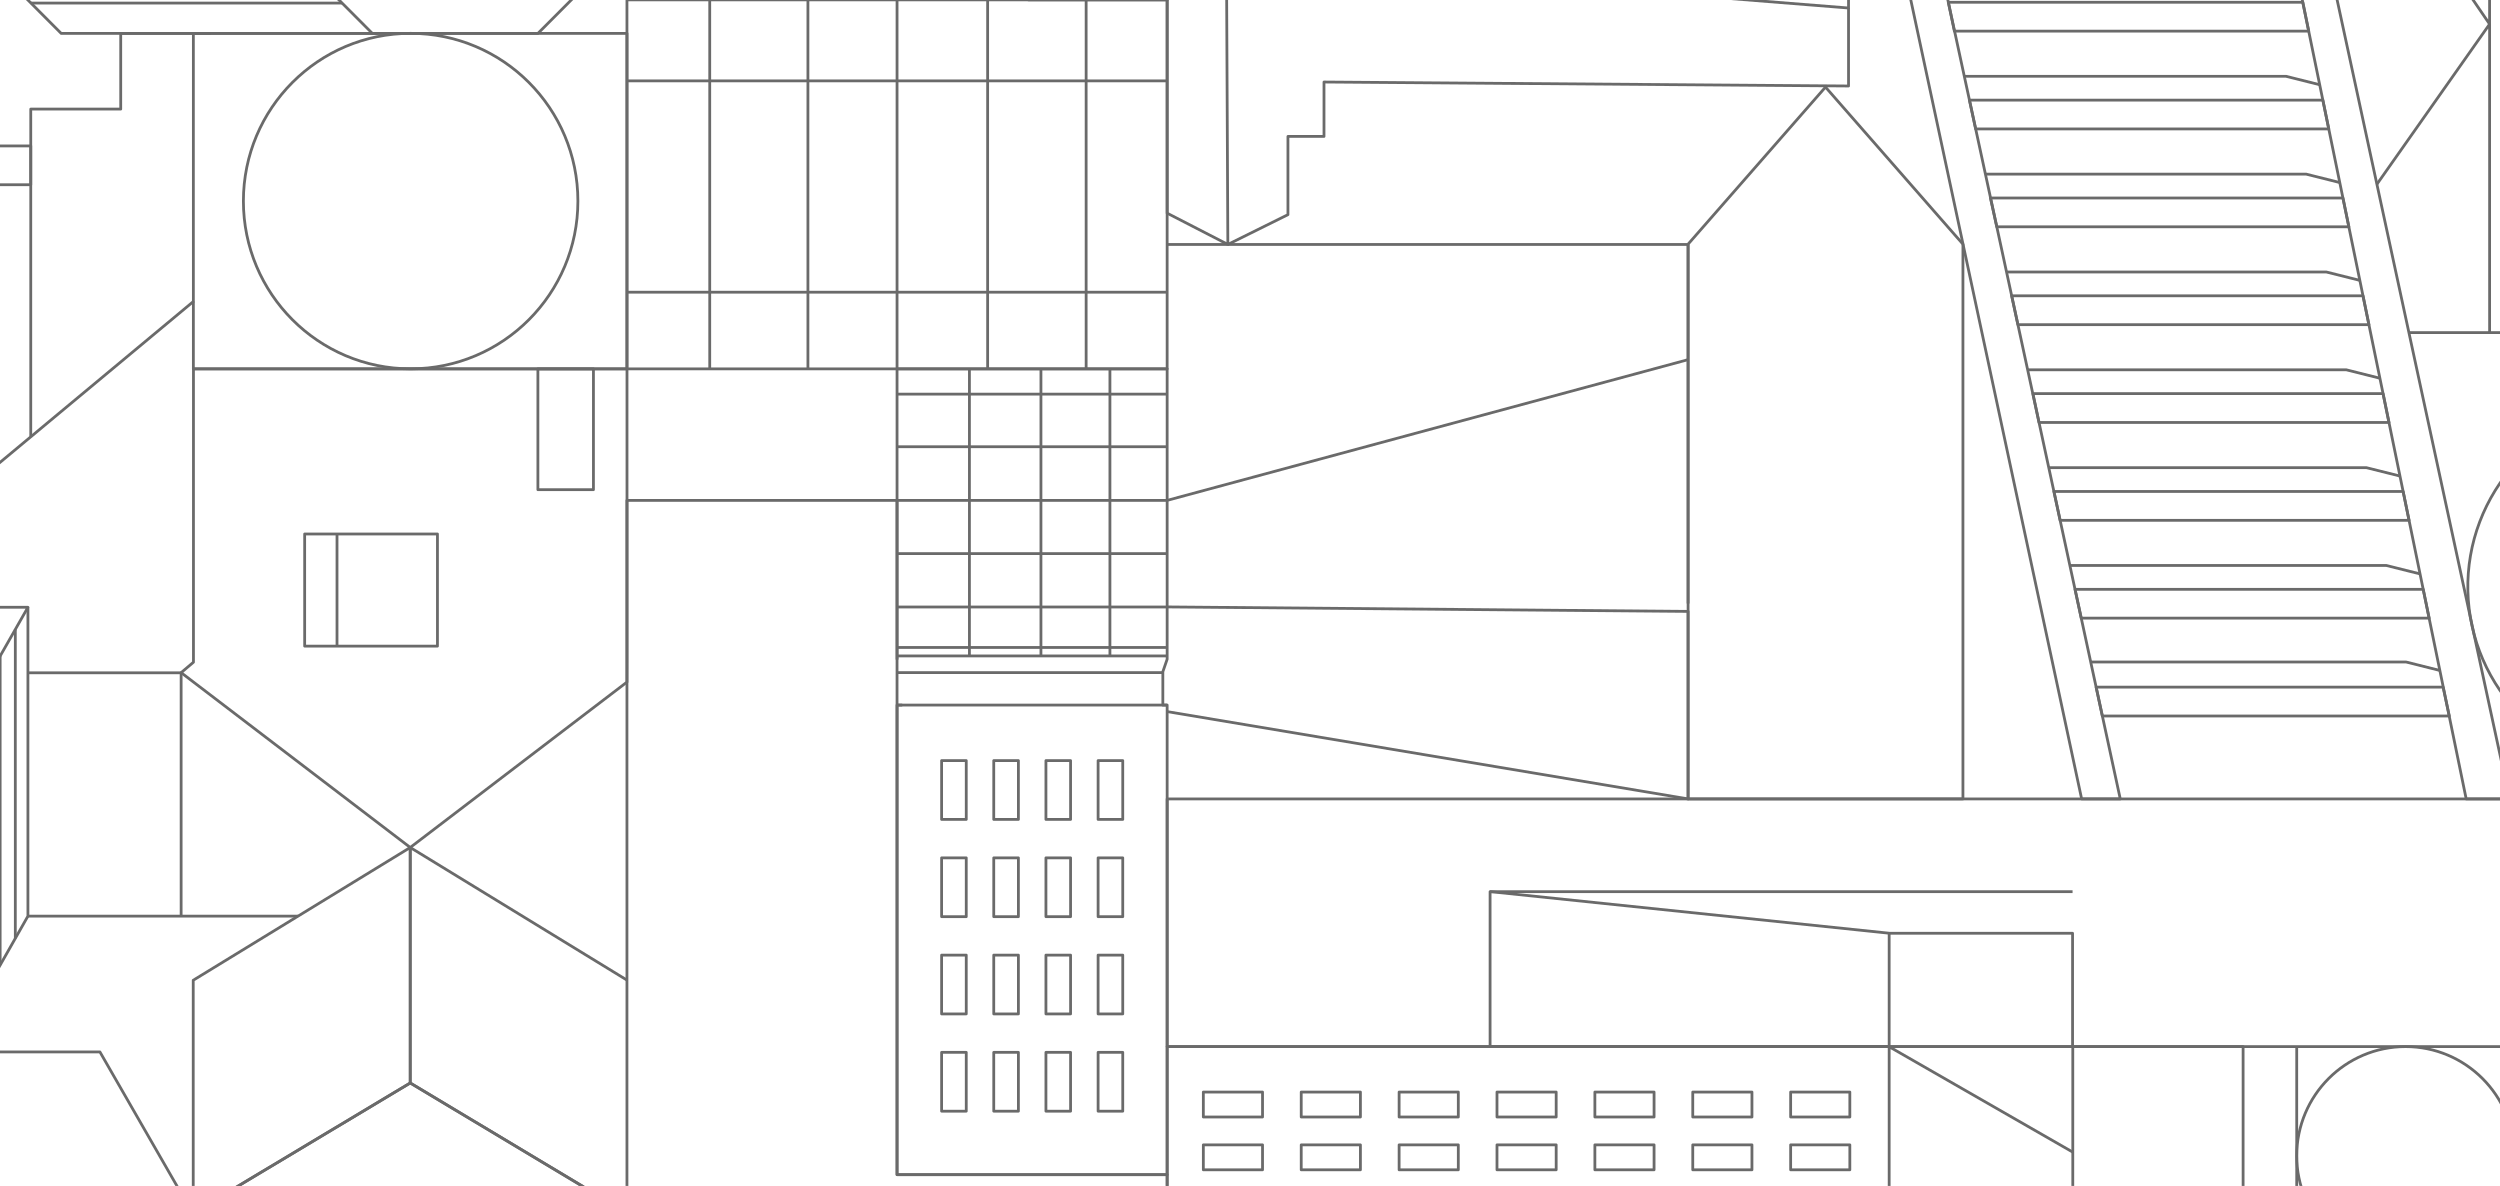 <svg width="1366" height="648" viewBox="0 0 1366 648" fill="none" xmlns="http://www.w3.org/2000/svg">
<path d="M637.728 -0.057H342.566V201.532H637.728V-0.057Z" stroke="#6A6A6A" stroke-width="1.529" stroke-linejoin="round"/>
<path d="M387.797 -0.057V201.532" stroke="#6A6A6A" stroke-width="1.529" stroke-linejoin="round"/>
<path d="M441.449 -0.057V201.532" stroke="#6A6A6A" stroke-width="1.529" stroke-linejoin="round"/>
<path d="M490.146 -0.057V201.532" stroke="#6A6A6A" stroke-width="1.529" stroke-linejoin="round"/>
<path d="M539.643 -0.057V201.532" stroke="#6A6A6A" stroke-width="1.529" stroke-linejoin="round"/>
<path d="M593.468 -0.057V201.532" stroke="#6A6A6A" stroke-width="1.529" stroke-linejoin="round"/>
<path d="M637.728 44.179H342.566" stroke="#6A6A6A" stroke-width="1.529" stroke-linejoin="round"/>
<path d="M637.728 159.658H342.566" stroke="#6A6A6A" stroke-width="1.529" stroke-linejoin="round"/>
<path d="M16.806 100.985V59.607H65.96V18.238" stroke="#6A6A6A" stroke-width="1.529" stroke-linejoin="round"/>
<path d="M105.654 18.238V164.748L-269.436 476.86H-280.786V307.849H-228.95V266.48H-179.796V225.101H-130.642V183.732H-81.497V142.354H-32.343V100.985" stroke="#6A6A6A" stroke-width="1.529" stroke-linejoin="round"/>
<path d="M65.964 18.238H115.109" stroke="#6A6A6A" stroke-width="1.529" stroke-linejoin="round"/>
<path d="M16.806 100.986V238.449" stroke="#6A6A6A" stroke-width="1.529" stroke-linejoin="round"/>
<path d="M224.143 591.737V463.066L105.579 535.611V662.755L224.143 591.737Z" stroke="#6A6A6A" stroke-width="1.529" stroke-linejoin="round"/>
<path d="M342.706 662.755L224.151 591.737V463.066L342.573 535.539" stroke="#6A6A6A" stroke-width="1.529" stroke-linejoin="round"/>
<path d="M224.143 591.741L342.566 662.759L224.143 731.867L105.579 662.759L224.143 591.741Z" stroke="#6A6A6A" stroke-width="1.529" stroke-linejoin="round"/>
<path d="M12.975 -180.357V-200.744H-322.647V-180.321H-194.849C-187.143 -180.321 -179.752 -177.251 -174.303 -171.786C-168.854 -166.32 -165.792 -158.908 -165.792 -151.179V50.579C-165.792 58.308 -168.854 65.721 -174.303 71.186C-179.752 76.651 -187.143 79.722 -194.849 79.722H-322.647V100.926H16.808V79.722H-115.594C-123.294 79.712 -130.675 76.638 -136.117 71.174C-141.558 65.709 -144.615 58.302 -144.615 50.579V-151.214C-144.615 -158.937 -141.558 -166.344 -136.117 -171.809C-130.675 -177.273 -123.294 -180.347 -115.594 -180.357H12.975Z" stroke="#6A6A6A" stroke-width="1.529" stroke-linejoin="round"/>
<path d="M16.877 1.662H186.888" stroke="#6A6A6A" stroke-width="1.529" stroke-linejoin="round"/>
<path d="M357.905 -45.93V-136.687L293.922 -200.858H203.431L139.448 -136.687V-45.93L203.431 18.242H293.922L357.905 -45.93Z" stroke="#6A6A6A" stroke-width="1.529" stroke-linejoin="round"/>
<path d="M203.431 -200.858H33.42L-30.563 -136.687V-45.93L33.42 18.242H206.37" stroke="#6A6A6A" stroke-width="1.529" stroke-linejoin="round"/>
<path d="M-137.269 405.709L-95.145 331.824H15.256L-26.824 405.709H-137.269Z" stroke="#6A6A6A" stroke-width="1.529" stroke-linejoin="round"/>
<path d="M15.256 331.824V500.577L-26.824 574.782H-137.269V405.709" stroke="#6A6A6A" stroke-width="1.529" stroke-linejoin="round"/>
<path d="M8.368 343.926V512.733" stroke="#6A6A6A" stroke-width="1.529" stroke-linejoin="round"/>
<path d="M0.078 358.481V527.359" stroke="#6A6A6A" stroke-width="1.529" stroke-linejoin="round"/>
<path d="M561.978 -200.726L357.899 -108.034L561.978 -0.06V-200.726Z" stroke="#6A6A6A" stroke-width="1.529" stroke-linejoin="round"/>
<path d="M637.728 -200.726L357.899 -108.034L637.728 -0.06V-200.726Z" stroke="#6A6A6A" stroke-width="1.529" stroke-linejoin="round"/>
<path d="M562.275 -0.057H637.732" stroke="#6A6A6A" stroke-width="1.529" stroke-linejoin="round"/>
<path d="M54.604 574.781H-47.077L-97.912 663.255L-46.926 751.988H54.463L105.44 663.255L54.604 574.781Z" stroke="#6A6A6A" stroke-width="1.529" stroke-linejoin="round"/>
<path d="M224.152 201.531H342.593V361.831L342.575 372.682L224.152 463.066L98.975 367.532L105.703 361.831V201.531H224.152Z" stroke="#6A6A6A" stroke-width="1.529" stroke-linejoin="round"/>
<path d="M166.468 353.04H239.021V291.763H166.468V353.04Z" stroke="#6A6A6A" stroke-width="1.529" stroke-linejoin="round"/>
<path d="M184.142 353.049V291.772" stroke="#6A6A6A" stroke-width="1.529" stroke-linejoin="round"/>
<path d="M293.905 267.567H324.254V201.531H293.905V267.567Z" stroke="#6A6A6A" stroke-width="1.529" stroke-linejoin="round"/>
<path d="M492.979 385.255H490.146V641.826H637.731V385.247H635.376V367.044L637.731 360.189V201.531H490.146V360.42" stroke="#6A6A6A" stroke-width="1.529" stroke-linejoin="round"/>
<path d="M637.731 358.409H490.146" stroke="#6A6A6A" stroke-width="1.529" stroke-linejoin="round"/>
<path d="M635.376 367.505H490.146" stroke="#6A6A6A" stroke-width="1.529" stroke-linejoin="round"/>
<path d="M637.731 385.258H490.146" stroke="#6A6A6A" stroke-width="1.529" stroke-linejoin="round"/>
<path d="M529.692 201.531V358.413" stroke="#6A6A6A" stroke-width="1.529" stroke-linejoin="round"/>
<path d="M568.771 201.531V358.413" stroke="#6A6A6A" stroke-width="1.529" stroke-linejoin="round"/>
<path d="M606.463 201.531V358.413" stroke="#6A6A6A" stroke-width="1.529" stroke-linejoin="round"/>
<path d="M637.731 244.096H490.146" stroke="#6A6A6A" stroke-width="1.529" stroke-linejoin="round"/>
<path d="M637.731 215.371H490.146" stroke="#6A6A6A" stroke-width="1.529" stroke-linejoin="round"/>
<path d="M637.731 353.779H490.146" stroke="#6A6A6A" stroke-width="1.529" stroke-linejoin="round"/>
<path d="M637.731 273.405H490.146" stroke="#6A6A6A" stroke-width="1.529" stroke-linejoin="round"/>
<path d="M637.731 302.479H490.146" stroke="#6A6A6A" stroke-width="1.529" stroke-linejoin="round"/>
<path d="M637.731 331.673H490.146" stroke="#6A6A6A" stroke-width="1.529" stroke-linejoin="round"/>
<path d="M527.961 415.595H514.495V447.73H527.961V415.595Z" stroke="#6A6A6A" stroke-width="1.529" stroke-linejoin="round"/>
<path d="M556.452 415.595H542.986V447.73H556.452V415.595Z" stroke="#6A6A6A" stroke-width="1.529" stroke-linejoin="round"/>
<path d="M584.964 415.595H571.498V447.73H584.964V415.595Z" stroke="#6A6A6A" stroke-width="1.529" stroke-linejoin="round"/>
<path d="M613.471 415.595H600.005V447.73H613.471V415.595Z" stroke="#6A6A6A" stroke-width="1.529" stroke-linejoin="round"/>
<path d="M527.961 468.735H514.495V500.87H527.961V468.735Z" stroke="#6A6A6A" stroke-width="1.529" stroke-linejoin="round"/>
<path d="M556.452 468.735H542.986V500.87H556.452V468.735Z" stroke="#6A6A6A" stroke-width="1.529" stroke-linejoin="round"/>
<path d="M584.964 468.735H571.498V500.87H584.964V468.735Z" stroke="#6A6A6A" stroke-width="1.529" stroke-linejoin="round"/>
<path d="M613.471 468.735H600.005V500.87H613.471V468.735Z" stroke="#6A6A6A" stroke-width="1.529" stroke-linejoin="round"/>
<path d="M527.961 521.869H514.495V554.004H527.961V521.869Z" stroke="#6A6A6A" stroke-width="1.529" stroke-linejoin="round"/>
<path d="M556.452 521.869H542.986V554.004H556.452V521.869Z" stroke="#6A6A6A" stroke-width="1.529" stroke-linejoin="round"/>
<path d="M584.964 521.869H571.498V554.004H584.964V521.869Z" stroke="#6A6A6A" stroke-width="1.529" stroke-linejoin="round"/>
<path d="M613.471 521.869H600.005V554.004H613.471V521.869Z" stroke="#6A6A6A" stroke-width="1.529" stroke-linejoin="round"/>
<path d="M527.961 575.009H514.495V607.144H527.961V575.009Z" stroke="#6A6A6A" stroke-width="1.529" stroke-linejoin="round"/>
<path d="M556.452 575.009H542.986V607.144H556.452V575.009Z" stroke="#6A6A6A" stroke-width="1.529" stroke-linejoin="round"/>
<path d="M584.964 575.009H571.498V607.144H584.964V575.009Z" stroke="#6A6A6A" stroke-width="1.529" stroke-linejoin="round"/>
<path d="M613.471 575.009H600.005V607.144H613.471V575.009Z" stroke="#6A6A6A" stroke-width="1.529" stroke-linejoin="round"/>
<path d="M1360.31 13.168V-159.129H1242.68L1360.31 13.168Z" stroke="#6A6A6A" stroke-width="1.529" stroke-linejoin="round"/>
<path d="M1298.74 100.667L1360.32 13.169V181.736H1316.24" stroke="#6A6A6A" stroke-width="1.529" stroke-linejoin="round"/>
<path d="M637.714 331.625L922.367 334.076V436.527L637.714 388.817" stroke="#6A6A6A" stroke-width="1.529" stroke-linejoin="round"/>
<path d="M922.367 196.505L637.714 273.41" stroke="#6A6A6A" stroke-width="1.529" stroke-linejoin="round"/>
<path d="M637.732 133.566H922.367V329.774" stroke="#6A6A6A" stroke-width="1.529" stroke-linejoin="round"/>
<path d="M1314.4 691.169C1347.25 691.169 1373.88 664.462 1373.88 631.517C1373.88 598.572 1347.25 571.865 1314.4 571.865C1281.55 571.865 1254.92 598.572 1254.92 631.517C1254.92 664.462 1281.55 691.169 1314.4 691.169Z" stroke="#6A6A6A" stroke-width="1.529" stroke-linejoin="round"/>
<path d="M1132.7 779.97L1032.24 722.653V571.925L1132.7 629.606" stroke="#6A6A6A" stroke-width="1.529" stroke-linejoin="round"/>
<path d="M1131.65 779.972H725.318L637.732 722.656V571.865H1032.24" stroke="#6A6A6A" stroke-width="1.529" stroke-linejoin="round"/>
<path d="M1010.75 610.324V596.695H978.411V610.324H1010.75Z" stroke="#6A6A6A" stroke-width="1.529" stroke-linejoin="round"/>
<path d="M1010.75 639.188V625.558H978.411V639.188H1010.75Z" stroke="#6A6A6A" stroke-width="1.529" stroke-linejoin="round"/>
<path d="M957.267 610.324V596.695H924.926V610.324H957.267Z" stroke="#6A6A6A" stroke-width="1.529" stroke-linejoin="round"/>
<path d="M957.267 639.188V625.558H924.926V639.188H957.267Z" stroke="#6A6A6A" stroke-width="1.529" stroke-linejoin="round"/>
<path d="M903.781 610.324V596.695H871.439V610.324H903.781Z" stroke="#6A6A6A" stroke-width="1.529" stroke-linejoin="round"/>
<path d="M903.781 639.188V625.558H871.439V639.188H903.781Z" stroke="#6A6A6A" stroke-width="1.529" stroke-linejoin="round"/>
<path d="M850.296 610.325V596.695H817.954V610.325H850.296Z" stroke="#6A6A6A" stroke-width="1.529" stroke-linejoin="round"/>
<path d="M850.296 639.188V625.558H817.954V639.188H850.296Z" stroke="#6A6A6A" stroke-width="1.529" stroke-linejoin="round"/>
<path d="M796.818 610.324V596.695H764.477V610.324H796.818Z" stroke="#6A6A6A" stroke-width="1.529" stroke-linejoin="round"/>
<path d="M796.818 639.188V625.558H764.477V639.188H796.818Z" stroke="#6A6A6A" stroke-width="1.529" stroke-linejoin="round"/>
<path d="M743.333 610.324V596.695H710.991V610.324H743.333Z" stroke="#6A6A6A" stroke-width="1.529" stroke-linejoin="round"/>
<path d="M743.333 639.188V625.558H710.991V639.188H743.333Z" stroke="#6A6A6A" stroke-width="1.529" stroke-linejoin="round"/>
<path d="M689.846 610.324V596.695H657.505V610.324H689.846Z" stroke="#6A6A6A" stroke-width="1.529" stroke-linejoin="round"/>
<path d="M689.846 639.188V625.558H657.505V639.188H689.846Z" stroke="#6A6A6A" stroke-width="1.529" stroke-linejoin="round"/>
<path d="M814.182 487.192L1032.64 509.95H1132.45V571.866H814.182V487.192Z" stroke="#6A6A6A" stroke-width="1.529" stroke-linejoin="round"/>
<path d="M814.182 487.192H1132.45" stroke="#6A6A6A" stroke-width="1.529" stroke-linejoin="round"/>
<path d="M807.929 571.866H637.732V436.535H1371.21V571.866H807.929Z" stroke="#6A6A6A" stroke-width="1.529" stroke-linejoin="round"/>
<path d="M1032.24 571.863V509.947" stroke="#6A6A6A" stroke-width="1.529" stroke-linejoin="round"/>
<path d="M813.63 -36.035L670.038 -45.057L637.732 -10.321V116.477L670.896 133.561L670.038 -45.057" stroke="#6A6A6A" stroke-width="1.529" stroke-linejoin="round"/>
<path d="M1010.04 -159.122L941.394 -200.846L706.798 -149.985V-42.739L786.576 -53.785V-69.147L813.632 -86.808V-36.026V-11.279L1010.04 4.375V-52.205" stroke="#6A6A6A" stroke-width="1.529" stroke-linejoin="round"/>
<path d="M670.896 133.563L703.733 117.287V74.542H723.432V44.813L1010.04 46.989V4.367" stroke="#6A6A6A" stroke-width="1.529" stroke-linejoin="round"/>
<path d="M1338.29 391.223H1148.72L1145.32 375.453H1334.91L1338.29 391.223Z" stroke="#6A6A6A" stroke-width="1.529" stroke-linejoin="round"/>
<path d="M1327.28 337.761H1137.19L1133.79 322H1324.04L1327.28 337.761Z" stroke="#6A6A6A" stroke-width="1.529" stroke-linejoin="round"/>
<path d="M1316.31 284.305H1125.65L1122.25 268.535H1313.07L1316.31 284.305Z" stroke="#6A6A6A" stroke-width="1.529" stroke-linejoin="round"/>
<path d="M1305.34 230.837H1114.12L1110.78 215.076H1302.11L1305.34 230.837Z" stroke="#6A6A6A" stroke-width="1.529" stroke-linejoin="round"/>
<path d="M1294.38 177.385H1102.58L1099.18 161.624H1291.15L1294.38 177.385Z" stroke="#6A6A6A" stroke-width="1.529" stroke-linejoin="round"/>
<path d="M1283.42 123.932H1091.05L1087.58 108.171H1280.18L1283.42 123.932Z" stroke="#6A6A6A" stroke-width="1.529" stroke-linejoin="round"/>
<path d="M1272.44 70.467H1079.51L1076.1 54.706H1269.21L1272.44 70.467Z" stroke="#6A6A6A" stroke-width="1.529" stroke-linejoin="round"/>
<path d="M1261.48 17.017H1067.88L1064.57 1.248H1258.25L1261.48 17.017Z" stroke="#6A6A6A" stroke-width="1.529" stroke-linejoin="round"/>
<path d="M1225.34 -159.129H1242.68L1371.21 436.53H1347.53L1225.34 -159.129Z" stroke="#6A6A6A" stroke-width="1.529" stroke-linejoin="round"/>
<path d="M1010.04 -159.129H1029.96L1158.51 436.53H1137.41L1010.04 -159.129Z" stroke="#6A6A6A" stroke-width="1.529" stroke-linejoin="round"/>
<path d="M1333.13 366.344L1314.72 361.727H1142.36" stroke="#6A6A6A" stroke-width="1.529" stroke-linejoin="round"/>
<path d="M1322.36 313.601L1303.94 308.984H1130.98" stroke="#6A6A6A" stroke-width="1.529" stroke-linejoin="round"/>
<path d="M1311.4 260.134L1292.98 255.525H1119.44" stroke="#6A6A6A" stroke-width="1.529" stroke-linejoin="round"/>
<path d="M1300.43 206.678L1282.01 202.061H1107.91" stroke="#6A6A6A" stroke-width="1.529" stroke-linejoin="round"/>
<path d="M1289.47 153.216L1271.05 148.608H1096.27" stroke="#6A6A6A" stroke-width="1.529" stroke-linejoin="round"/>
<path d="M1278.5 99.76L1260.08 95.143H1084.87" stroke="#6A6A6A" stroke-width="1.529" stroke-linejoin="round"/>
<path d="M1267.51 46.307L1249.09 41.69H1073.3" stroke="#6A6A6A" stroke-width="1.529" stroke-linejoin="round"/>
<path d="M1370.4 826.82L1284.48 710.562L1279.25 716.813H1189.41V700.75L1225.63 686.445V571.865H1132.57V716.813V826.82V936.836H1279.25L1284.48 943.078L1370.4 826.82Z" stroke="#6A6A6A" stroke-width="1.529" stroke-linejoin="round"/>
<path d="M1225.63 686.449L1254.93 654.421V572.304" stroke="#6A6A6A" stroke-width="1.529" stroke-linejoin="round"/>
<path d="M1452.43 220.938C1478.4 222.126 1502.87 233.459 1520.61 252.512C1538.35 271.564 1547.95 296.824 1547.36 322.886C1546.77 348.949 1536.03 373.743 1517.44 391.966C1498.85 410.188 1473.89 420.391 1447.9 420.391C1421.91 420.391 1396.95 410.188 1378.36 391.966C1359.77 373.743 1349.03 348.949 1348.44 322.886C1347.85 296.824 1357.45 271.564 1375.19 252.512C1392.93 233.459 1417.4 222.126 1443.37 220.938" stroke="#6A6A6A" stroke-width="1.529" stroke-linejoin="round"/>
<path d="M1359.86 181.734H1592.58" stroke="#6A6A6A" stroke-width="1.529" stroke-linejoin="round"/>
<path d="M490.143 273.405H342.566V641.821V782.942H637.728V641.821H490.143V273.405Z" stroke="#6A6A6A" stroke-width="1.529" stroke-linejoin="round"/>
<path d="M922.368 133.41V436.527H1072.55V133.41L997.453 47.582L922.368 133.41Z" stroke="#6A6A6A" stroke-width="1.529" stroke-linejoin="round"/>
<path d="M15.26 500.587H162.828" stroke="#6A6A6A" stroke-width="1.529" stroke-linejoin="round"/>
<path d="M15.26 367.625H98.969V500.586" stroke="#6A6A6A" stroke-width="1.529" stroke-linejoin="round"/>
<path d="M224.375 201.526C274.845 201.526 315.759 160.491 315.759 109.873C315.759 59.254 274.845 18.219 224.375 18.219C173.905 18.219 132.99 59.254 132.99 109.873C132.99 160.491 173.905 201.526 224.375 201.526Z" stroke="#6A6A6A" stroke-width="1.529" stroke-linejoin="round"/>
<path d="M105.655 18.238H342.589V201.536H105.655V164.748" stroke="#6A6A6A" stroke-width="1.529" stroke-linejoin="round"/>
</svg>
